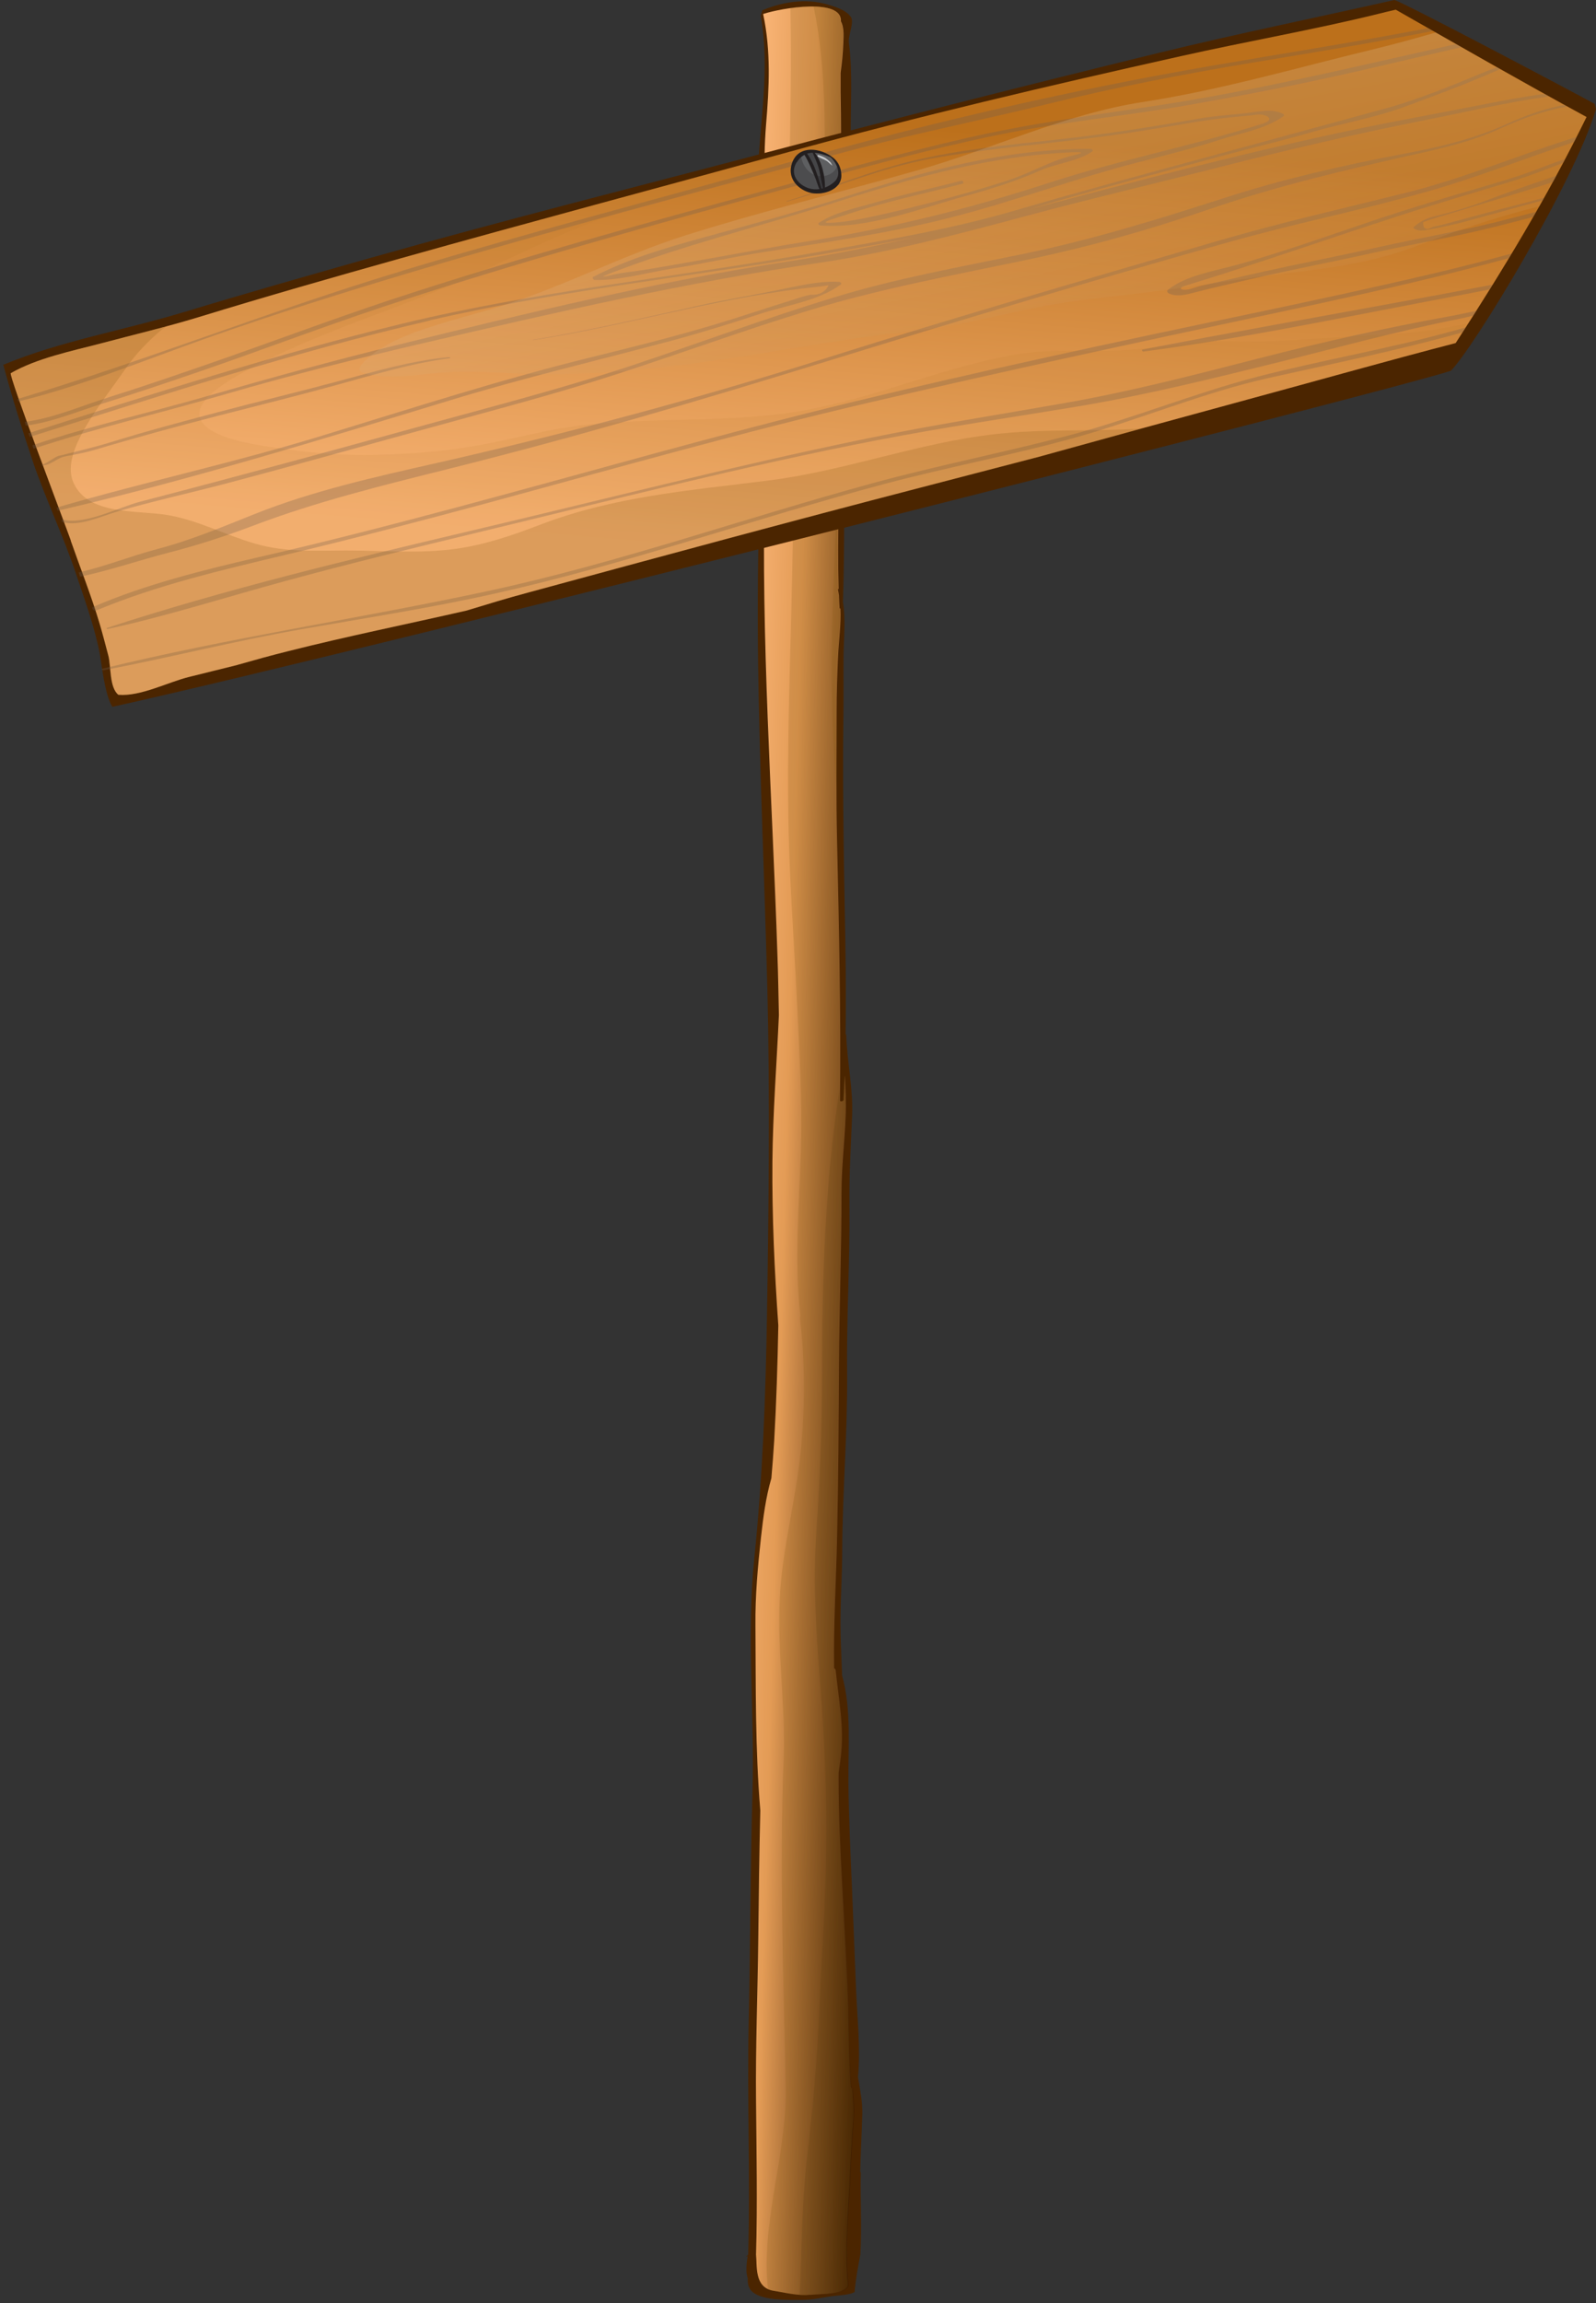 <svg width="466" height="672" viewBox="0 0 466 672" fill="none" xmlns="http://www.w3.org/2000/svg">
<rect x="0" y="0" width="466" height="672" fill="#333333" stroke="none"/>
<path d="M251.166 633.856C251.295 628.246 251.597 622.637 251.769 617.028C251.899 613.288 251.08 609.679 250.52 606.026C251.295 597.634 250.304 588.981 249.96 580.589C249.529 570.631 249.184 560.63 248.753 550.672C248.322 540.627 247.848 530.626 247.719 520.582C247.59 510.189 248.71 499.057 245.866 488.839C245.737 484.708 245.522 480.577 245.435 476.49C245.263 468.402 245.909 460.27 245.909 452.183C245.996 435.05 247.504 417.961 247.331 400.785C247.159 384.218 248.193 367.651 248.021 351.084C247.935 342.561 248.452 334.082 248.796 325.603C249.141 317.732 247.331 309.775 247.073 301.904C247.073 301.817 246.987 301.774 246.9 301.774C247.202 283.424 246.556 264.987 246.34 246.637C246.168 234.027 246.082 221.417 246.254 208.807C246.34 202.936 246.254 197.066 246.297 191.153C246.383 185.891 246.944 180.803 246.125 175.629C246.728 157.888 246.211 140.06 247.245 122.319C248.322 104.056 247.288 85.836 247.891 67.573C248.193 58.094 248.495 48.614 248.408 39.135C248.322 30.351 249.012 21.09 247.848 12.349C247.59 10.393 249.529 6.436 248.408 4.914C246.987 2.957 244.272 2.087 241.644 1.305C235.181 -0.565 228.416 0.565 222.599 3C222.47 3.522 222.297 4.044 222.125 4.566C224.84 19.828 221.953 35.135 221.263 50.397C220.962 57.398 222.211 64.66 222.728 71.66C223.332 79.748 223.633 87.793 223.332 95.881C222.082 128.319 220.919 160.671 221.35 193.153C221.78 225.026 223.245 256.943 224.064 288.816C224.84 320.689 224.452 352.606 223.935 384.436C223.547 407.917 222.642 431.398 220.229 454.792C217.903 477.446 220.402 500.275 219.712 522.973C219.066 545.541 219.109 568.109 218.592 590.677C218.118 612.984 219.109 635.29 218.463 657.597C218.42 657.641 218.42 657.728 218.42 657.771C218.42 657.771 218.42 657.858 218.42 657.902C218.333 658.076 218.204 658.206 217.946 658.293C217.816 658.38 217.946 658.511 218.075 658.424C218.161 658.38 218.247 658.337 218.333 658.337C218.032 659.772 217.644 663.076 218.333 664.729C218.247 666.294 218.549 667.772 219.755 668.773C222.771 671.338 230.355 671.077 234.319 671.077C237.421 671.077 240.61 670.251 243.626 669.903C244.444 669.816 248.365 669.555 249.443 668.816C249.443 668.816 249.486 668.773 249.529 668.729C249.83 665.12 250.52 661.467 251.209 657.858C251.683 649.857 251.166 641.639 251.338 633.769L251.166 633.856Z" fill="#4B2500"/>
<path d="M236.43 669.555C233.069 669.946 229.062 668.903 225.744 668.381C220.186 667.424 221.091 661.032 220.746 657.858C221.177 642.987 220.876 628.072 220.746 613.201C220.574 597.416 221.22 581.675 221.393 565.891C221.522 553.368 221.694 540.801 221.996 528.278C220.488 510.319 220.703 492.23 220.574 474.228C220.488 465.575 221.263 457.052 222.211 448.443C222.858 442.659 223.59 436.92 225.227 431.31C225.529 427.701 225.831 424.049 226.046 420.439C226.692 409.221 227.037 398.002 227.252 386.783C227.252 386.783 227.252 386.74 227.252 386.696C226.132 370.868 225.4 354.736 225.529 338.908C225.658 324.646 226.779 310.427 227.425 296.208C227.296 290.338 227.209 284.467 226.994 278.597C225.486 232.635 222.168 186.673 223.288 140.712C223.849 117.579 225.917 94.489 224.236 71.356C223.375 59.572 222.728 48.092 223.676 36.352C224.581 25.611 225.141 14.828 222.814 4.087C228.287 2.261 245.952 -0.609 245.522 6.218C246.599 8.175 246.254 11.132 246.211 12.74C246.125 15.567 245.823 18.437 245.435 21.263C245.435 23.133 245.435 25.003 245.435 26.872C245.78 43.831 245.435 60.703 245.306 77.661C245.22 93.88 245.78 110.143 245.435 126.362C245.134 141.451 244.401 156.67 244.875 171.802C244.746 171.846 244.617 171.933 244.66 172.063C244.789 172.628 244.875 173.15 244.961 173.715C245.005 174.933 245.048 176.151 245.134 177.368C245.134 177.498 245.263 177.585 245.392 177.585C245.608 182.195 244.918 186.76 244.703 191.413C244.444 196.805 244.272 202.154 244.272 207.545C244.272 220.112 244.1 232.635 244.401 245.245C244.961 270.553 245.565 295.773 245.263 321.08C245.263 321.602 246.34 321.341 246.34 320.906C246.47 318.515 246.556 316.08 246.685 313.688C246.857 317.688 247.073 321.689 246.9 325.733C246.599 333.169 245.694 340.517 245.694 347.996C245.694 364.563 245.091 381.131 244.961 397.698C244.875 414.743 244.789 431.745 244.401 448.79C244.143 461.357 243.324 474.098 243.54 486.751C243.798 486.882 243.97 487.099 244.014 487.447C244.875 495.926 246.556 503.971 245.522 512.493C245.349 514.059 245.091 515.668 244.875 517.233C244.875 517.972 244.875 518.668 244.875 519.407C244.875 529.452 245.349 539.453 245.909 549.498C246.426 559.455 247.03 569.37 247.504 579.327C247.978 589.198 247.719 599.156 248.581 609.026C248.581 609.287 248.796 609.418 249.012 609.461C249.184 612.114 249.486 614.81 249.313 617.419C249.055 622.506 248.581 627.55 248.408 632.681C248.021 643.9 246.513 655.727 247.762 666.902C246.642 669.642 239.662 669.251 236.516 669.598L236.43 669.555Z" fill="url(#paint0_linear_41_4870)"/>
<g style="mix-blend-mode:multiply" opacity="0.2">
<path d="M248.279 632.638C248.452 627.55 248.882 622.463 249.184 617.375C249.313 614.766 249.055 612.07 248.882 609.418C248.667 609.374 248.495 609.244 248.452 608.983C247.633 599.156 247.891 589.155 247.374 579.284C246.9 569.326 246.297 559.412 245.78 549.454C245.263 539.41 244.789 529.409 244.746 519.364C244.746 518.668 244.746 517.929 244.746 517.19C245.005 515.625 245.22 514.016 245.392 512.45C246.426 503.928 244.703 495.883 243.884 487.404C243.884 487.056 243.669 486.839 243.41 486.708C243.195 474.055 244.014 461.357 244.272 448.747C244.617 431.702 244.703 414.7 244.832 397.654C244.961 381.087 245.565 364.52 245.565 347.953C245.565 340.474 246.426 333.125 246.771 325.69C246.943 321.689 246.771 317.689 246.556 313.645C246.47 316.08 246.383 318.471 246.211 320.863C246.211 321.254 245.134 321.515 245.134 321.037C245.435 295.73 244.832 270.509 244.272 245.202C243.97 232.636 244.143 220.069 244.143 207.502C244.143 202.11 244.315 196.762 244.574 191.37C244.832 186.761 245.479 182.151 245.263 177.542C245.134 177.542 245.005 177.455 245.005 177.325C244.918 176.107 244.918 174.89 244.832 173.672C244.746 173.107 244.66 172.585 244.531 172.02C244.531 171.889 244.617 171.802 244.746 171.759C244.272 156.627 244.961 141.451 245.306 126.319C245.651 110.1 245.091 93.837 245.177 77.618C245.263 60.659 245.608 43.788 245.306 26.829C245.306 24.959 245.306 23.09 245.306 21.22C245.694 18.393 245.996 15.567 246.082 12.697C246.125 11.088 246.513 8.131 245.392 6.175C245.694 1.566 237.68 1.392 230.786 2.305C231.432 34.265 229.493 66.182 230.312 98.142C230.743 114.187 231.691 130.189 231.604 146.234C231.518 161.758 231.087 177.325 230.656 192.848C230.226 209.546 229.881 226.287 230.269 242.985C230.656 259.03 231.863 275.075 232.638 291.077C233.371 306.253 234.319 321.472 233.802 336.691C233.285 352.388 231.906 368.086 233.673 383.74C233.673 384.001 233.673 384.218 233.543 384.436C233.716 386.088 233.888 387.697 234.06 389.349C235.051 400.307 234.922 411.134 233.931 422.136C232.552 437.137 228.287 451.965 227.64 467.01C226.951 482.49 229.407 497.883 228.804 513.407C227.554 545.454 228.804 577.545 229.407 609.635C229.752 628.377 222.039 648.988 224.236 667.946C224.667 668.12 225.098 668.294 225.658 668.381C228.976 668.946 232.983 669.947 236.344 669.555C239.446 669.207 246.47 669.555 247.59 666.859C246.34 655.641 247.848 643.813 248.236 632.638H248.279Z" fill="#83550D"/>
</g>
<g style="mix-blend-mode:multiply" opacity="0.2">
<path d="M249.184 617.375C249.313 614.766 249.055 612.07 248.882 609.418C248.667 609.374 248.494 609.244 248.451 608.983C247.633 599.156 247.891 589.154 247.374 579.284C246.9 569.326 246.297 559.412 245.78 549.454C245.263 539.41 244.789 529.408 244.746 519.364C244.746 518.668 244.746 517.929 244.746 517.19C245.004 515.624 245.22 514.015 245.392 512.45C246.426 503.927 244.703 495.883 243.884 487.404C243.884 487.056 243.669 486.838 243.41 486.708C243.195 474.054 244.013 461.357 244.272 448.747C244.617 431.702 244.703 414.7 244.832 397.654C244.961 381.087 245.564 364.52 245.564 347.953C245.564 340.474 246.426 333.125 246.771 325.689C246.943 321.689 246.771 317.688 246.556 313.645C246.469 316.08 246.383 318.471 246.211 320.863C246.211 321.254 245.134 321.515 245.134 321.037C245.134 319.906 245.134 318.776 245.134 317.688C240.825 345.257 240.092 372.912 240.006 400.915C240.006 416.613 239.36 432.093 238.326 447.747C237.292 463.227 238.455 478.011 239.618 493.448C240.782 508.754 241.428 524.103 241.256 539.453C241.083 554.498 239.92 569.543 239.317 584.589C238.714 599.938 237.335 614.983 235.568 630.246C234.06 643.335 234.103 656.467 233.5 669.598C234.491 669.685 235.482 669.685 236.43 669.598C239.532 669.251 246.556 669.598 247.676 666.903C246.426 655.684 247.934 643.856 248.322 632.681C248.494 627.594 248.925 622.506 249.227 617.419L249.184 617.375Z" fill="#563709"/>
</g>
<g style="mix-blend-mode:multiply" opacity="0.2">
<path d="M240.696 54.223C240.48 65.833 240.222 77.443 240.868 89.01C241.557 101.446 243.065 113.795 243.798 126.188C245.22 150.538 242.376 174.976 242.807 199.37C242.979 209.415 243.41 219.416 244.1 229.417C244.1 222.112 244.1 214.807 244.1 207.501C244.1 202.11 244.272 196.761 244.53 191.369C244.789 186.76 245.435 182.151 245.22 177.541C245.091 177.541 244.961 177.455 244.961 177.324C244.875 176.107 244.875 174.889 244.789 173.671C244.703 173.106 244.617 172.584 244.487 172.019C244.487 171.889 244.574 171.802 244.703 171.758C244.229 156.626 244.918 141.45 245.263 126.318C245.608 110.099 245.048 93.836 245.134 77.617C245.22 60.658 245.565 43.787 245.263 26.828C245.263 24.959 245.263 23.089 245.263 21.219C245.651 18.393 245.952 15.566 246.039 12.697C246.082 11.088 246.469 8.131 245.349 6.174C245.521 3.087 241.988 2 237.55 1.869C241.127 18.958 240.954 36.743 240.653 54.136L240.696 54.223Z" fill="#83550D"/>
</g>
<path d="M53.61 91.097C71.621 85.618 89.717 80.487 107.814 75.356C146.507 64.399 185.458 54.615 224.322 44.353C262.196 34.352 300.243 24.742 338.289 15.437C361.125 9.871 384.177 5.175 407.143 0C410.547 1.044 459.839 27.134 465.612 30.308C465.742 30.83 465.871 31.308 466 31.83C459.58 53.484 429.807 102.186 423.602 108.186C407.875 113.535 106.09 190.065 32.799 206.241C30.558 202.719 29.567 193.022 29.136 190.761C27.585 182.76 24.655 174.759 22.07 167.063C18.321 155.931 13.194 145.365 9.445 134.233C6.343 124.971 3.499 115.796 0.957 106.447C17.761 99.446 36.16 96.402 53.567 91.097H53.61Z" fill="#4B2500"/>
<path d="M20.691 157.714C19.226 153.539 2.379 109.317 3.154 108.882C10.91 104.447 20.95 102.446 29.524 100.185C39.003 97.663 48.612 95.402 58.005 92.532C77.566 86.531 97.214 80.922 116.905 75.4C154.693 64.79 192.61 54.702 230.441 44.309C268.185 33.917 306.576 24.916 344.752 16.393C363.926 12.088 383.358 8.74 402.446 4.044C404.126 3.609 405.85 3.218 407.53 2.826C426.101 13.393 444.629 24.003 463.242 34.134C451.652 57.789 438.553 79.183 425.024 100.098C404.6 105.403 384.349 111.143 363.926 116.665C343.718 122.144 323.51 127.71 303.345 133.276C291.797 136.276 280.293 139.277 268.746 142.277C230.484 152.191 192.351 162.54 154.219 172.889C148.187 174.498 142.198 176.324 136.208 178.151C118.887 182.108 101.437 185.63 84.202 189.978C79.29 191.196 74.421 192.544 69.552 193.935C69.466 193.935 69.38 193.979 69.294 194.022C64.597 195.153 59.944 196.37 55.247 197.501C49.172 198.979 40.985 203.284 34.565 202.719C31.894 200.588 32.454 194.326 31.635 191.283C30.817 188.239 30.041 185.151 29.136 182.108C26.68 173.846 23.492 165.845 20.648 157.714H20.691Z" fill="url(#paint1_linear_41_4870)"/>
<g style="mix-blend-mode:multiply" opacity="0.3">
<path d="M456.392 47.527C451.566 49.397 446.783 51.267 441.828 52.788C430.668 56.18 419.466 59.398 408.392 63.007C387.667 69.704 367.201 76.922 346.389 83.27C343.287 84.227 345.312 84.792 346.993 84.444C348.371 84.14 349.621 83.618 350.957 83.314C357.118 82.009 363.237 80.487 369.398 79.139C380.644 76.661 391.933 74.487 403.179 71.965C414.381 69.486 425.713 67.529 436.873 64.79C440.794 63.833 444.672 62.79 448.55 61.79C448.248 62.311 447.99 62.79 447.688 63.312C444.241 64.181 440.794 65.094 437.347 65.964C425.326 69.008 413.132 71.095 401.067 73.748C388.96 76.443 376.723 78.748 364.615 81.574C359.445 82.792 354.231 83.922 349.061 85.27C346.519 85.923 343.976 86.706 341.434 85.705C341.046 85.531 340.486 85.01 340.96 84.618C346.131 80.313 355.352 78.922 361.642 77.139C374.569 73.487 387.193 69.008 399.947 64.703C411.064 60.92 422.309 57.615 433.598 54.31C439.458 52.615 445.232 50.832 450.92 48.571C452.772 47.831 454.884 47.136 456.952 46.397C456.736 46.788 456.564 47.179 456.349 47.527H456.392Z" fill="#6D5B51"/>
<path d="M45.94 160.193C55.764 157.627 64.985 153.714 74.378 149.974C91.268 143.234 109.58 139.147 127.289 135.146C165.896 126.406 203.942 116.231 241.687 104.317C279.388 92.402 317.391 81.445 355.351 70.356C373.577 65.051 391.976 60.833 410.417 56.268C427.48 52.05 443.681 45.093 460.442 39.918C460.183 40.44 459.925 40.918 459.623 41.44C445.146 46.267 430.927 51.919 416.234 56.05C397.146 61.399 377.671 65.312 358.583 70.704C318.813 81.879 279.259 93.75 239.791 105.926C203.727 117.057 167.49 127.711 130.866 136.842C111.692 141.625 92.388 146.365 73.861 153.409C65.674 156.497 57.617 159.106 49.172 161.28C40.554 163.497 32.023 166.454 23.362 168.281C23.233 167.846 23.104 167.411 22.975 167.02C30.73 165.28 38.271 162.193 45.983 160.193H45.94Z" fill="#6D5B51"/>
<path d="M18.45 151.626C24.827 153.235 34.608 148.017 40.985 146.365C50.938 143.799 60.891 141.147 70.801 138.494C89.674 133.494 108.46 128.276 127.246 123.145C146.808 117.796 166.456 112.665 185.716 106.23C204.933 99.794 223.934 92.75 243.324 86.836C261.291 81.314 279.733 78.009 298.131 74.226C318.253 70.095 337.685 64.138 357.247 57.833C374.396 52.267 391.975 48.267 409.641 44.918C419.767 43.005 430.28 40.57 439.716 36.265C445.576 33.613 450.833 31.743 456.693 30.612C456.994 30.786 457.253 30.917 457.555 31.091C450.661 32.352 444.37 34.613 437.691 37.657C429.677 41.309 421.103 43.266 412.571 45.179C392.406 49.658 372.629 54.354 353.067 61.051C335.272 67.182 317.348 72.182 298.907 76.009C277.837 80.401 256.939 84.271 236.343 90.532C217.773 96.185 199.547 102.838 181.105 108.839C162.621 114.883 143.792 119.753 125.092 124.927C105.358 130.319 85.71 135.885 65.933 141.103C55.333 143.886 44.561 146.234 34.048 149.322C29.351 150.713 23.19 153.67 18.321 152.365C17.804 152.235 17.89 151.496 18.45 151.626Z" fill="#6D5B51"/>
<path d="M125.695 93.489C86.055 102.664 47.448 115.274 8.67 127.493C8.54 127.145 8.411 126.754 8.282 126.406C44.389 114.97 80.41 103.403 117.25 94.489C156.761 84.923 197.048 80.922 236.99 73.878C257.155 70.312 277.191 67.051 296.882 61.268C314.849 56.006 332.903 51.136 351 46.223C368.924 41.352 386.848 36.482 404.816 31.569C414.597 28.873 424.248 24.829 433.598 20.959C434.762 20.48 435.925 20.046 437.088 19.611C437.433 19.785 437.778 20.002 438.079 20.176C437.562 20.393 437.002 20.567 436.485 20.828C427.911 24.611 418.992 27.873 410.202 31.134C401.541 34.352 391.976 35.961 383.1 38.526C374.956 40.918 366.726 42.831 358.497 45.048C339.28 50.267 319.977 55.267 300.932 60.963C316.4 56.963 331.869 52.789 347.337 48.962C366.468 44.222 385.642 39.657 404.988 35.874C415.157 33.917 425.368 32.004 435.537 30.003C439.803 29.177 444.068 28.395 448.42 27.742C449.239 27.612 450.144 27.525 451.006 27.394C451.436 27.655 451.91 27.873 452.341 28.134C450.273 28.481 448.205 28.742 446.352 29.047C436.399 30.699 426.489 33.004 416.579 34.96C396.284 38.961 376.249 43.657 356.17 48.745C337.255 53.571 318.21 58.007 299.338 63.094C279.56 68.399 259.654 73.66 239.403 76.661C200.581 82.357 162.88 91.01 124.661 99.881C104.97 104.447 85.408 109.317 65.976 114.97C47.319 120.405 28.274 124.84 9.79 130.928C9.661 130.58 9.574 130.276 9.445 129.928C26.12 124.319 43.355 120.535 60.202 115.665C78.773 110.317 97.344 105.186 116.087 100.62C154.176 91.315 191.791 82.096 230.57 76.226C242.591 74.4 254.527 72.008 266.419 69.356C259.439 70.747 252.458 72.008 245.435 73.269C205.536 80.357 165.077 84.314 125.609 93.445L125.695 93.489Z" fill="#6D5B51"/>
<path d="M17.33 132.972C22.328 131.711 27.284 130.58 32.239 129.058C42.58 125.841 53.093 123.058 63.606 120.275C75.154 117.231 86.744 114.448 98.292 111.361C109.15 108.447 119.922 105.273 131.167 104.186C131.383 104.186 131.598 104.49 131.297 104.534C120.137 105.969 109.451 109.274 98.636 112.23C87.132 115.405 75.541 118.275 63.994 121.231C51.843 124.362 39.693 127.667 27.628 131.276C24.785 132.102 22.07 132.581 19.183 133.146C16.167 133.711 14.918 135.972 11.988 135.755C11.988 135.755 11.901 135.668 11.988 135.668C13.28 135.537 15.865 133.32 17.33 132.928V132.972Z" fill="#6D5B51"/>
<path d="M16.512 148.104C42.235 140.625 68.475 134.972 94.112 127.102C120.611 119.014 146.938 110.491 173.867 103.925C188.086 100.446 202.262 96.837 216.222 92.359C222.168 90.445 228.114 88.532 234.06 86.662C234.879 86.401 235.741 86.184 236.603 86.01C239.188 86.14 240.954 85.227 241.945 83.227C239.274 83.705 236.559 83.879 233.845 84.227C207.518 87.488 181.881 95.185 155.684 99.229C155.598 99.229 155.555 99.142 155.684 99.142C171.971 96.49 187.871 92.75 203.985 89.184C211.612 87.488 219.324 86.227 226.994 84.662C232.638 83.531 239.36 81.836 245.091 82.27C245.392 82.27 245.866 82.749 245.479 83.01C238.929 87.836 229.622 89.054 221.953 91.576C213.421 94.402 204.804 97.055 196.1 99.403C174.47 105.186 152.754 110.274 131.297 116.84C93.38 128.363 55.506 140.016 16.856 149.017C16.727 148.713 16.641 148.408 16.512 148.104Z" fill="#6D5B51"/>
<path d="M31.161 183.238C65.674 171.976 101.351 163.41 136.683 155.061C175.375 145.973 213.852 136.016 252.803 128.015C272.193 124.014 291.754 120.97 311.273 117.535C330.232 114.187 348.845 109.36 367.502 104.577C385.857 99.881 404.213 95.707 422.87 92.358C425.627 91.88 428.385 91.228 431.142 90.663C430.841 91.141 430.539 91.619 430.238 92.097C428.816 92.402 427.394 92.793 425.972 93.054C407.53 96.707 389.391 101.751 371.122 106.23C352.422 110.839 333.808 115.405 314.763 118.579C295.201 121.84 275.553 124.667 256.078 128.45C217.041 136.016 178.52 145.973 139.871 155.279C120.956 159.844 102.083 164.41 83.297 169.541C66.019 174.237 48.913 179.716 31.42 183.543C31.247 183.543 30.989 183.282 31.204 183.195L31.161 183.238Z" fill="#6D5B51"/>
<path d="M434.977 84.445C428.126 85.793 421.275 87.097 414.424 88.402C387.667 93.533 360.91 99.012 333.894 102.577C333.549 102.621 333.161 102.055 333.635 101.968C357.592 97.359 381.678 93.054 405.678 88.663C415.717 86.836 425.756 84.966 435.796 83.053C435.494 83.488 435.236 83.966 434.934 84.445H434.977Z" fill="#6D5B51"/>
<path d="M27.327 177.02C42.407 170.541 59.297 166.323 75.283 162.627C94.672 158.192 113.889 153.235 133.106 148.104C171.67 137.798 210.017 126.71 248.839 117.318C287.101 108.056 325.664 99.794 364.184 91.749C383.014 87.793 401.843 83.749 420.543 79.313C427.523 77.661 434.503 75.835 441.397 73.965C441.139 74.4 440.837 74.835 440.579 75.313C435.839 76.617 431.056 77.835 426.273 79.052C407.617 83.749 388.83 87.836 370.044 91.837C331.567 100.011 293.133 108.317 254.785 117.231C216.825 126.058 179.296 136.755 141.724 146.93C122.507 152.104 103.29 157.148 83.944 161.758C65.201 166.236 45.897 170.672 28.059 178.151C27.413 178.412 26.465 177.412 27.24 177.064L27.327 177.02Z" fill="#6D5B51"/>
<path d="M29.912 195.109C67.01 186.065 104.626 180.542 141.853 172.585C180.115 164.41 217.256 151.191 255.001 140.929C273.572 135.885 292.444 132.146 311.058 127.319C330.059 122.405 348.242 114.839 367.287 109.882C385.858 105.099 404.816 101.881 423.387 96.794C424.895 96.402 426.446 95.968 427.954 95.533C427.652 96.011 427.308 96.533 427.006 97.011C426.834 97.011 426.661 97.098 426.489 97.142C407.918 102.273 389.261 106.099 370.475 110.274C351.301 114.578 333.032 122.318 314.16 127.623C295.675 132.798 276.717 136.277 258.146 141.234C220.315 151.322 183.26 164.497 145.085 173.063C125.997 177.368 106.651 180.325 87.391 183.717C68.174 187.108 49.301 191.935 30.17 195.588C29.826 195.631 29.524 195.153 29.955 195.066L29.912 195.109Z" fill="#6D5B51"/>
<path d="M31.851 115.883C40.899 113.057 49.861 109.969 58.823 106.882C77.222 100.577 95.405 93.663 113.889 87.532C150.514 75.444 187.827 65.268 225.055 55.137C244.143 49.962 263.187 44.614 282.447 40.222C301.234 35.917 320.235 33.482 339.28 30.569C358.152 27.655 376.938 23.698 395.552 19.524C405.333 17.306 415.243 15.132 425.067 12.871C425.627 13.175 426.187 13.48 426.704 13.784C419.164 15.524 411.624 17.219 404.126 19.002C385.469 23.438 366.64 27.221 347.725 30.525C328.853 33.873 309.808 35.569 291.022 39.439C270.771 43.614 250.821 49.223 230.872 54.658C191.059 65.529 151.16 76.487 111.95 89.489C93.509 95.62 75.326 102.577 56.884 108.882C47.965 111.926 39.089 114.926 30.084 117.709C22.673 120.014 15.219 123.232 7.506 124.188C7.42 123.797 7.334 123.449 7.205 123.101C15.521 122.058 23.793 118.405 31.764 115.926L31.851 115.883Z" fill="#6D5B51"/>
<path d="M173.307 80.748C182.958 75.704 194.247 72.356 204.717 69.486C218.764 65.616 232.724 61.92 246.599 57.441C269.952 49.919 293.822 43.309 318.512 43.44C318.813 43.44 319.287 43.918 318.942 44.179C314.634 47.179 308.472 47.614 303.646 49.788C296.666 52.876 289.514 55.093 282.146 57.137C268.961 60.746 253.32 66.877 239.489 65.79C239.231 65.79 238.714 65.312 239.058 65.051C243.669 61.964 249.787 60.746 255.087 59.224C263.532 56.746 272.149 54.963 280.638 52.745C281.155 52.615 281.629 53.441 280.982 53.615C270.167 56.441 259.266 58.659 248.624 62.138C246.599 62.833 244.832 63.355 242.764 64.051C237.55 65.747 245.995 64.746 247.159 64.573C252.286 63.833 257.37 62.616 262.412 61.442C272.968 58.92 283.524 56.093 293.822 52.789C298.691 51.223 303.172 48.919 307.912 47.049C309.205 46.527 311.574 45.744 312.953 45.44C320.149 43.831 311.23 44.527 308.386 44.701C285.463 46.31 263.79 52.745 241.988 59.659C220.832 66.355 199.418 71.617 178.65 79.574C173.307 81.618 178.176 80.314 179.253 80.096C181.58 79.574 183.863 79.357 186.233 79.009C191.059 78.313 195.928 77.4 200.753 76.574C212.172 74.617 223.504 72.4 234.922 70.573C259.352 66.703 282.447 61.094 305.973 53.441C326.612 46.701 348.026 42.614 368.751 36.048C372.759 34.786 369.398 33.178 367.2 33.439C365.563 33.656 363.969 33.83 362.288 33.96C357.592 34.395 352.895 34.961 348.242 35.743C337.039 37.656 325.75 39.483 314.461 40.787C300.156 42.483 285.808 43.744 271.589 46.353C257.112 49.006 243.841 54.876 229.751 58.833C229.665 58.833 229.579 58.702 229.665 58.702C241.945 55.006 253.579 50.049 266.117 47.005C280.077 43.614 294.555 42.266 308.817 40.7C322.734 39.178 336.565 36.961 350.353 34.569C355.825 33.612 361.384 33.439 366.899 32.612C369.613 32.221 372.112 32.004 374.611 33.221C374.827 33.308 375.042 33.7 374.784 33.873C369.441 37.743 362.288 38.787 356.127 40.787C348.414 43.266 340.529 45.266 332.687 47.266C313.944 52.049 295.891 58.833 277.191 63.572C258.835 68.225 240.006 70.834 221.349 73.835C212.99 75.183 204.717 77.052 196.359 78.357C188.991 79.531 181.149 81.835 173.738 81.705C173.221 81.705 172.747 80.966 173.307 80.705V80.748Z" fill="#6D5B51"/>
<path d="M117.25 79.052C156.244 67.356 195.626 57.007 234.879 46.092C273.916 35.221 313.944 26.046 353.843 19.176C373.707 15.741 393.656 12.61 413.52 8.871C414.64 8.653 415.76 8.436 416.88 8.218C417.354 8.523 417.871 8.784 418.345 9.044C400.723 12.567 382.971 15.393 365.262 18.35C345.355 21.655 325.621 25.525 306.059 30.308C285.248 35.395 264.308 39.526 243.669 45.179C202.606 56.354 161.458 67.095 120.654 79.27C100.317 85.314 80.022 91.706 59.987 98.794C41.804 105.273 24.095 112.535 5.352 117.144C5.266 116.926 5.18 116.665 5.05 116.448C42.795 105.186 79.462 90.445 117.25 79.096V79.052Z" fill="#6D5B51"/>
<path d="M453.419 53.137C439.372 57.703 418.819 63.529 415.545 64.79C415.458 66.878 416.406 67.356 418.388 66.182C420.844 65.704 423.257 64.964 425.67 64.356C430.927 62.964 436.14 61.486 441.397 60.181C444.542 59.398 447.731 58.529 450.919 57.659C450.747 57.92 450.618 58.224 450.445 58.485C445.749 59.703 441.052 61.051 436.442 62.312C430.539 63.921 424.636 65.617 418.604 66.747C416.923 67.052 414.123 67.791 412.701 66.573C412.615 66.53 412.615 66.399 412.701 66.356C414.554 64.573 416.579 63.66 419.078 63.051C424.378 61.79 429.462 60.225 434.589 58.268C441.182 55.746 447.86 53.485 454.539 51.224C454.194 51.876 453.806 52.485 453.462 53.137H453.419Z" fill="#6D5B51"/>
</g>
<g style="mix-blend-mode:multiply" opacity="0.1">
<path d="M20.691 157.714C19.226 153.539 2.379 109.317 3.154 108.882C10.91 104.447 20.95 102.446 29.524 100.185C39.003 97.663 48.612 95.402 58.005 92.532C77.566 86.531 97.214 80.922 116.905 75.4C154.693 64.79 192.61 54.702 230.441 44.309C236.818 42.57 243.238 40.874 249.615 39.222C237.378 44.179 225.098 49.049 212.516 53.18C199.849 57.354 186.621 59.659 174.125 64.355C162.363 68.79 151.16 74.356 139.785 79.618C117.078 90.141 93.121 96.489 71.146 108.577C64.468 112.274 50.723 120.492 63.391 126.493C69.121 129.189 77.351 130.189 83.642 131.058C92.259 132.319 100.963 132.928 109.667 132.711C119.318 132.493 128.97 131.754 138.492 130.145C148.919 128.406 159.045 125.362 169.515 124.144C191.059 121.579 213.077 123.536 234.491 119.796C255.604 116.1 275.467 107.056 296.494 103.446C307.912 101.49 319.287 102.968 330.748 102.011C340.529 101.185 349.922 99.142 359.789 99.533C370.647 99.924 381.161 98.968 392.019 98.315C401.714 97.75 411.537 97.446 421.146 95.793C423.688 95.359 426.187 94.837 428.686 94.315C427.437 96.272 426.187 98.185 424.981 100.098C404.557 105.403 384.306 111.143 363.883 116.665C343.675 122.144 323.467 127.71 303.302 133.276C291.754 136.276 280.25 139.277 268.702 142.277C230.441 152.191 192.308 162.54 154.176 172.889C148.144 174.498 142.155 176.324 136.165 178.151C118.844 182.108 101.394 185.63 84.159 189.978C79.247 191.196 74.378 192.544 69.509 193.935C69.423 193.935 69.337 193.979 69.251 194.022C64.554 195.153 59.901 196.37 55.204 197.501C49.129 198.979 40.942 203.284 34.522 202.719C31.851 200.588 32.411 194.326 31.592 191.283C30.773 188.239 29.998 185.151 29.093 182.108C26.637 173.846 23.449 165.845 20.605 157.714H20.691Z" fill="#AE721F"/>
</g>
<g style="mix-blend-mode:multiply" opacity="0.2">
<path d="M20.691 157.713C19.226 153.539 2.379 109.317 3.154 108.882C10.91 104.446 20.95 102.446 29.524 100.185C35.901 98.489 42.278 96.924 48.612 95.228C47.922 95.663 47.276 96.141 46.759 96.576C42.924 99.837 39.477 103.49 36.59 107.664C32.152 114.1 26.809 120.709 23.319 127.667C21.38 131.537 19.571 136.668 21.467 140.885C25.818 150.495 40.166 148.799 48.913 150.278C57.919 151.8 65.933 156.192 74.636 158.67C83.469 161.192 91.785 160.67 100.92 160.627C111.519 160.627 122.507 161.583 133.02 160.149C141.508 158.974 149.393 156.279 157.364 153.235C179.382 144.755 201.314 143.147 224.452 140.19C246.943 137.363 268.056 129.188 290.634 126.666C305.111 125.014 319.546 126.014 333.894 124.971C323.725 127.754 313.514 130.536 303.302 133.363C291.754 136.363 280.25 139.364 268.703 142.364C230.441 152.278 192.308 162.627 154.176 172.976C148.144 174.585 142.155 176.411 136.165 178.238C118.844 182.195 101.394 185.717 84.159 190.065C79.247 191.283 74.378 192.631 69.509 194.022C69.423 194.022 69.337 194.065 69.251 194.109C64.554 195.24 59.901 196.457 55.204 197.588C49.129 199.066 40.942 203.371 34.522 202.806C31.851 200.675 32.411 194.413 31.592 191.37C30.773 188.326 29.998 185.238 29.093 182.195C26.637 173.933 23.449 165.932 20.605 157.8L20.691 157.713Z" fill="#83550D"/>
</g>
<path style="mix-blend-mode:screen" opacity="0.2" d="M106.263 105.534C107.685 104.186 109.193 102.925 110.873 101.881C114.277 99.794 117.896 98.098 121.602 96.794C128.582 94.272 135.778 92.402 142.887 90.358C162.492 84.706 180.675 74.835 200.193 68.66C222.427 61.659 245.134 56.137 267.582 49.788C289.557 43.57 310.928 33.265 333.549 29.786C356.429 26.264 378.619 19.785 401.11 14.35C407.229 12.871 413.218 11.219 419.207 9.479C433.857 17.872 448.506 26.177 463.199 34.178C458.804 43.136 454.194 51.789 449.454 60.224C448.808 60.398 448.162 60.529 447.515 60.703C435.925 63.66 424.851 67.443 413.692 71.748C401.757 76.357 389.261 78.139 376.637 79.618C363.84 81.096 351.129 83.227 338.375 84.879C326.569 86.401 314.461 87.358 302.742 89.706C290.591 92.141 278.699 95.359 266.376 96.663C254.397 97.924 242.462 99.794 230.57 101.751C207.174 105.621 183.906 109.187 160.165 109.187C150.427 109.187 140.56 108.143 130.866 108.621C123.842 108.969 116.518 110.578 109.537 109.491C106.392 109.013 103.031 108.708 106.306 105.577L106.263 105.534Z" fill="url(#paint2_linear_41_4870)"/>
<path d="M236.947 56.311C240.265 57.007 245.78 55.398 245.651 51.093C245.565 48.441 244.358 46.658 242.635 45.571C242.635 45.571 242.635 45.527 242.592 45.527C238.628 42.875 232.466 42.483 231.044 48.354C230.096 52.311 233.199 55.529 236.947 56.311Z" fill="#231F20"/>
<path d="M240.868 54.789C240.954 51.658 240.006 47.092 237.895 44.614C239.403 44.701 240.954 45.222 242.462 45.875C242.635 46.005 242.807 46.179 242.979 46.353C244.53 48.092 245.694 51.006 243.712 52.963C242.893 53.745 241.902 54.354 240.825 54.745L240.868 54.789Z" fill="#5E5F61"/>
<path d="M240.308 54.963C240.308 54.963 240.006 55.05 239.834 55.05C238.843 51.571 237.809 47.788 235.654 44.831C236.171 44.657 236.731 44.57 237.292 44.57C238.067 46.44 238.929 48.136 239.317 50.18C239.618 51.788 239.963 53.354 240.308 54.963Z" fill="#454547"/>
<path d="M232.638 47.353C233.284 46.31 234.06 45.614 234.879 45.179C236.085 47.093 236.904 49.267 237.809 51.31C238.369 52.528 238.67 53.963 239.274 55.18C238.283 55.311 237.205 55.267 236.214 54.963C232.94 53.919 230.484 50.788 232.595 47.353H232.638Z" fill="#5E5F61"/>
<g style="mix-blend-mode:multiply" opacity="0.3">
<path d="M231.044 48.31C231.518 46.353 232.509 45.136 233.759 44.397C233.845 47.745 235.956 51.18 239.533 51.397C241.644 51.528 243.928 50.354 244.488 48.223C244.531 47.962 244.574 47.745 244.617 47.527C245.22 48.484 245.608 49.658 245.651 51.093C245.78 55.398 240.265 57.007 236.947 56.311C233.199 55.528 230.096 52.31 231.044 48.353V48.31Z" fill="#231F20"/>
</g>
<path d="M238.886 45.223C239.705 45.484 240.739 45.831 241.385 46.397C241.773 46.701 242.118 46.962 242.462 47.31C242.721 47.571 242.764 47.962 243.023 48.179C243.023 48.179 243.023 48.31 243.023 48.267C242.419 48.006 241.945 47.31 241.385 46.962C240.567 46.44 239.576 46.223 238.8 45.657C238.628 45.527 238.628 45.179 238.929 45.266L238.886 45.223Z" fill="#C5C7C9"/>
<defs>
<linearGradient id="paint0_linear_41_4870" x1="256.728" y1="336.389" x2="212.925" y2="335.154" gradientUnits="userSpaceOnUse">
<stop stop-color="#3C1C00"/>
<stop offset="0.62" stop-color="#E39B55"/>
<stop offset="1" stop-color="#FAB577"/>
</linearGradient>
<linearGradient id="paint1_linear_41_4870" x1="236.168" y1="34.153" x2="225.586" y2="161.857" gradientUnits="userSpaceOnUse">
<stop stop-color="#BC701B"/>
<stop offset="1" stop-color="#FAB577"/>
</linearGradient>
<linearGradient id="paint2_linear_41_4870" x1="294.571" y1="127.738" x2="270.642" y2="1.491" gradientUnits="userSpaceOnUse">
<stop stop-color="#BC701B"/>
<stop offset="1" stop-color="white"/>
</linearGradient>
</defs>
</svg>

